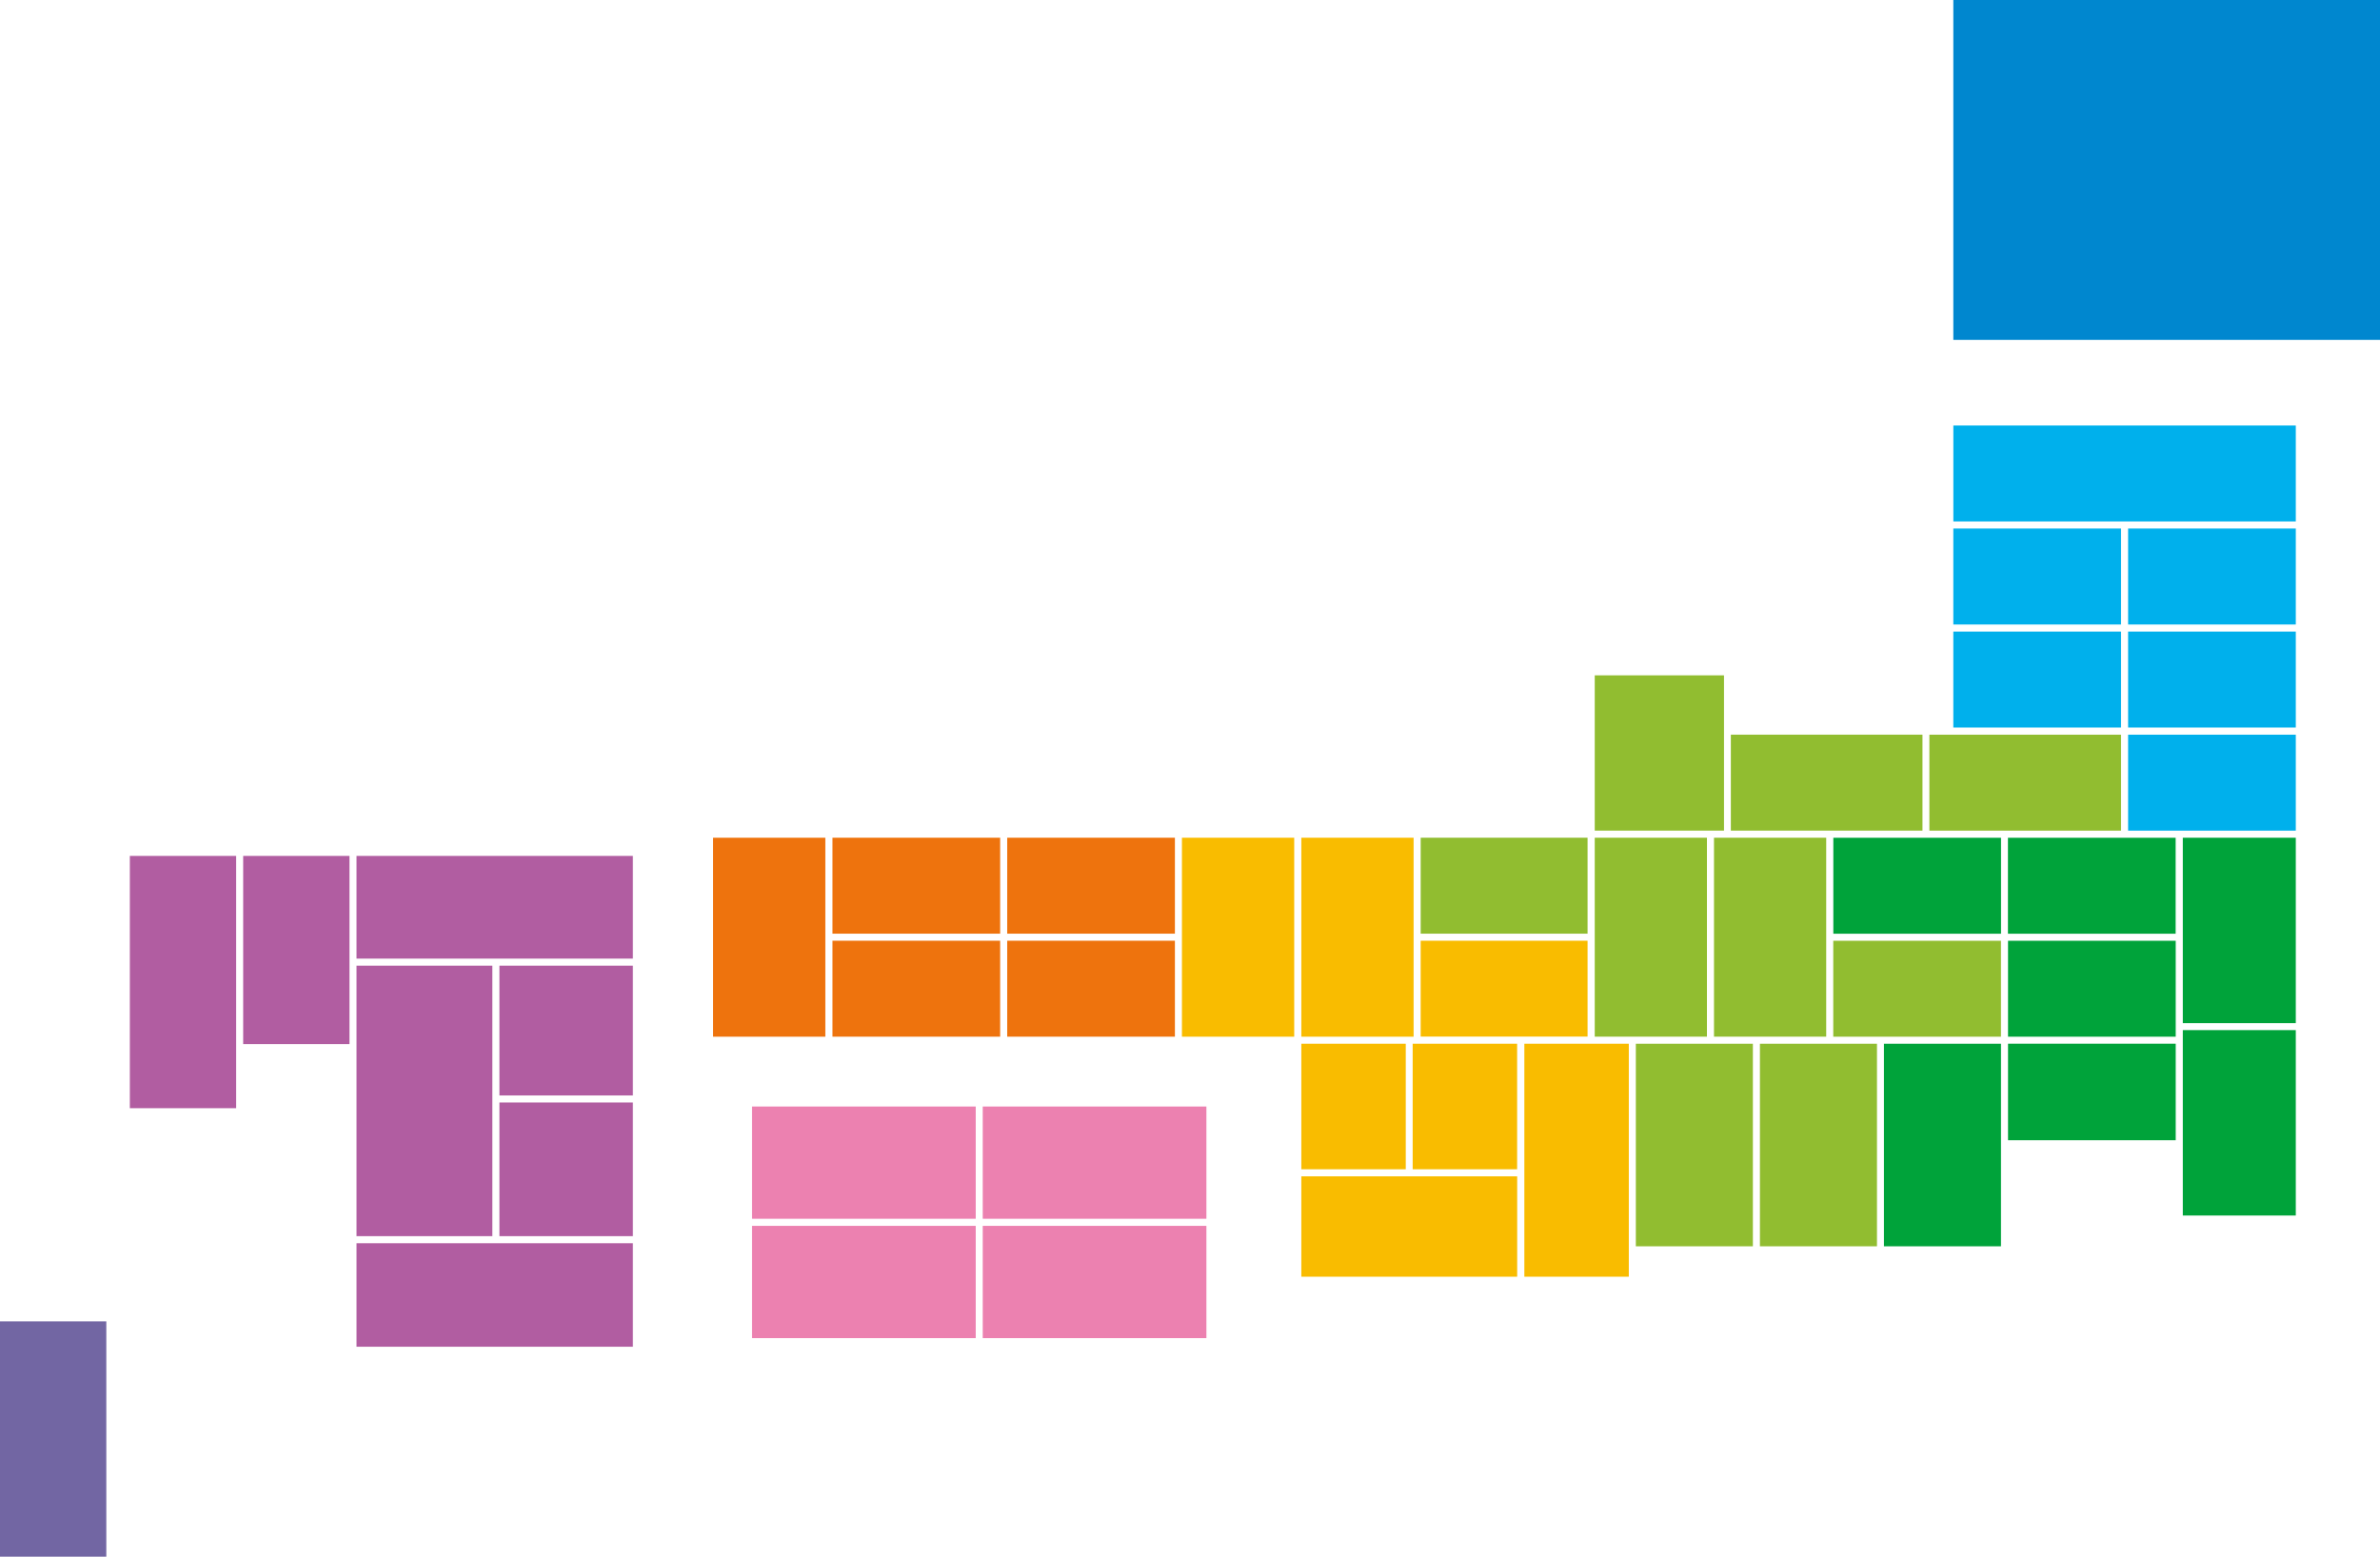 <svg xmlns="http://www.w3.org/2000/svg" width="520.625" height="340.634" viewBox="0 0 520.625 340.634">
  <g id="グループ_55816" data-name="グループ 55816" transform="translate(-136.428 -219.391)">
    <rect id="長方形_138326" data-name="長方形 138326" width="93.337" height="74.367" transform="translate(563.717 219.391)" fill="#0087cf"/>
    <rect id="長方形_138327" data-name="長方形 138327" width="74.91" height="20.996" transform="translate(563.724 312.497)" fill="#00b0ec"/>
    <rect id="長方形_138328" data-name="長方形 138328" width="36.682" height="20.998" transform="translate(563.717 335.044)" fill="#00b0ec"/>
    <rect id="長方形_138329" data-name="長方形 138329" width="36.682" height="20.998" transform="translate(601.952 335.044)" fill="#00b0ec"/>
    <rect id="長方形_138330" data-name="長方形 138330" width="36.682" height="20.996" transform="translate(563.717 357.594)" fill="#00b0ec"/>
    <rect id="長方形_138331" data-name="長方形 138331" width="36.682" height="20.996" transform="translate(601.952 357.594)" fill="#00b0ec"/>
    <rect id="長方形_138332" data-name="長方形 138332" width="41.92" height="20.996" transform="translate(558.479 380.152)" fill="#91bd30"/>
    <rect id="長方形_138333" data-name="長方形 138333" width="36.682" height="20.996" transform="translate(601.952 380.152)" fill="#00b0ec"/>
    <rect id="長方形_138334" data-name="長方形 138334" width="36.686" height="20.997" transform="translate(575.665 402.707)" fill="#00a33a"/>
    <rect id="長方形_138335" data-name="長方形 138335" width="36.684" height="20.991" transform="translate(575.683 425.246)" fill="#00a33a"/>
    <rect id="長方形_138336" data-name="長方形 138336" width="36.684" height="21.119" transform="translate(575.683 447.775)" fill="#00a33a"/>
    <rect id="長方形_138337" data-name="長方形 138337" width="36.682" height="20.997" transform="translate(537.469 402.707)" fill="#00a33a"/>
    <rect id="長方形_138338" data-name="長方形 138338" width="36.684" height="20.991" transform="translate(537.453 425.246)" fill="#91bd30"/>
    <rect id="長方形_138339" data-name="長方形 138339" width="36.505" height="20.997" transform="translate(447.203 402.696)" fill="#91bd30"/>
    <rect id="長方形_138340" data-name="長方形 138340" width="36.508" height="20.973" transform="translate(447.2 425.239)" fill="#f9bc00"/>
    <rect id="長方形_138341" data-name="長方形 138341" width="36.684" height="20.997" transform="translate(356.755 402.696)" fill="#ee730d"/>
    <rect id="長方形_138342" data-name="長方形 138342" width="36.684" height="20.996" transform="translate(356.755 425.237)" fill="#ee730d"/>
    <rect id="長方形_138343" data-name="長方形 138343" width="36.682" height="20.997" transform="translate(318.531 402.696)" fill="#ee730d"/>
    <rect id="長方形_138344" data-name="長方形 138344" width="36.682" height="20.996" transform="translate(318.531 425.237)" fill="#ee730d"/>
    <rect id="長方形_138345" data-name="長方形 138345" width="48.929" height="24.562" transform="translate(351.401 461.515)" fill="#ec81b0"/>
    <rect id="長方形_138346" data-name="長方形 138346" width="48.929" height="24.567" transform="translate(351.401 487.628)" fill="#ec81b0"/>
    <rect id="長方形_138347" data-name="長方形 138347" width="48.927" height="24.562" transform="translate(300.939 461.515)" fill="#ec81b0"/>
    <rect id="長方形_138348" data-name="長方形 138348" width="48.927" height="24.567" transform="translate(300.939 487.628)" fill="#ec81b0"/>
    <rect id="長方形_138349" data-name="長方形 138349" width="22.848" height="50.974" transform="translate(469.882 447.782)" fill="#f9bc00"/>
    <rect id="長方形_138350" data-name="長方形 138350" width="22.848" height="27.463" transform="translate(445.45 447.782)" fill="#f9bc00"/>
    <rect id="長方形_138351" data-name="長方形 138351" width="22.848" height="27.463" transform="translate(421.092 447.782)" fill="#f9bc00"/>
    <rect id="長方形_138352" data-name="長方形 138352" width="47.218" height="21.965" transform="translate(421.092 476.791)" fill="#f9bc00"/>
    <rect id="長方形_138353" data-name="長方形 138353" width="25.603" height="44.317" transform="translate(548.539 447.784)" fill="#00a33a"/>
    <rect id="長方形_138354" data-name="長方形 138354" width="41.919" height="20.996" transform="translate(515.05 380.146)" fill="#91bd30"/>
    <rect id="長方形_138355" data-name="長方形 138355" width="24.543" height="43.531" transform="translate(511.365 402.699)" fill="#91bd30"/>
    <rect id="長方形_138356" data-name="長方形 138356" width="25.603" height="44.317" transform="translate(521.412 447.784)" fill="#91bd30"/>
    <rect id="長方形_138357" data-name="長方形 138357" width="28.276" height="33.976" transform="translate(485.278 367.166)" fill="#91bd30"/>
    <rect id="長方形_138358" data-name="長方形 138358" width="24.543" height="43.531" transform="translate(485.278 402.699)" fill="#91bd30"/>
    <rect id="長方形_138359" data-name="長方形 138359" width="24.562" height="43.538" transform="translate(421.092 402.699)" fill="#f9bc00"/>
    <rect id="長方形_138360" data-name="長方形 138360" width="24.562" height="43.538" transform="translate(394.976 402.699)" fill="#f9bc00"/>
    <rect id="長方形_138361" data-name="長方形 138361" width="24.56" height="43.538" transform="translate(292.411 402.699)" fill="#ee730d"/>
    <rect id="長方形_138362" data-name="長方形 138362" width="60.45" height="22.474" transform="translate(214.418 406.677)" fill="#b15da1"/>
    <rect id="長方形_138363" data-name="長方形 138363" width="29.192" height="28.395" transform="translate(245.676 430.698)" fill="#b15da1"/>
    <rect id="長方形_138364" data-name="長方形 138364" width="29.192" height="29.243" transform="translate(245.676 460.639)" fill="#b15da1"/>
    <rect id="長方形_138365" data-name="長方形 138365" width="29.712" height="59.184" transform="translate(214.418 430.698)" fill="#b15da1"/>
    <rect id="長方形_138366" data-name="長方形 138366" width="60.45" height="22.649" transform="translate(214.418 491.429)" fill="#b15da1"/>
    <rect id="長方形_138367" data-name="長方形 138367" width="23.254" height="41.186" transform="translate(189.624 406.677)" fill="#b15da1"/>
    <rect id="長方形_138368" data-name="長方形 138368" width="23.254" height="55.205" transform="translate(164.83 406.677)" fill="#b15da1"/>
    <rect id="長方形_138369" data-name="長方形 138369" width="23.256" height="51.5" transform="translate(136.428 508.524)" fill="#7266a3"/>
    <rect id="長方形_138370" data-name="長方形 138370" width="25.601" height="44.317" transform="translate(494.27 447.784)" fill="#91bd30"/>
    <rect id="長方形_138371" data-name="長方形 138371" width="24.717" height="40.572" transform="translate(613.916 444.795)" fill="#00a33a"/>
    <rect id="長方形_138372" data-name="長方形 138372" width="24.717" height="40.575" transform="translate(613.916 402.699)" fill="#00a33a"/>
  </g>
</svg>
